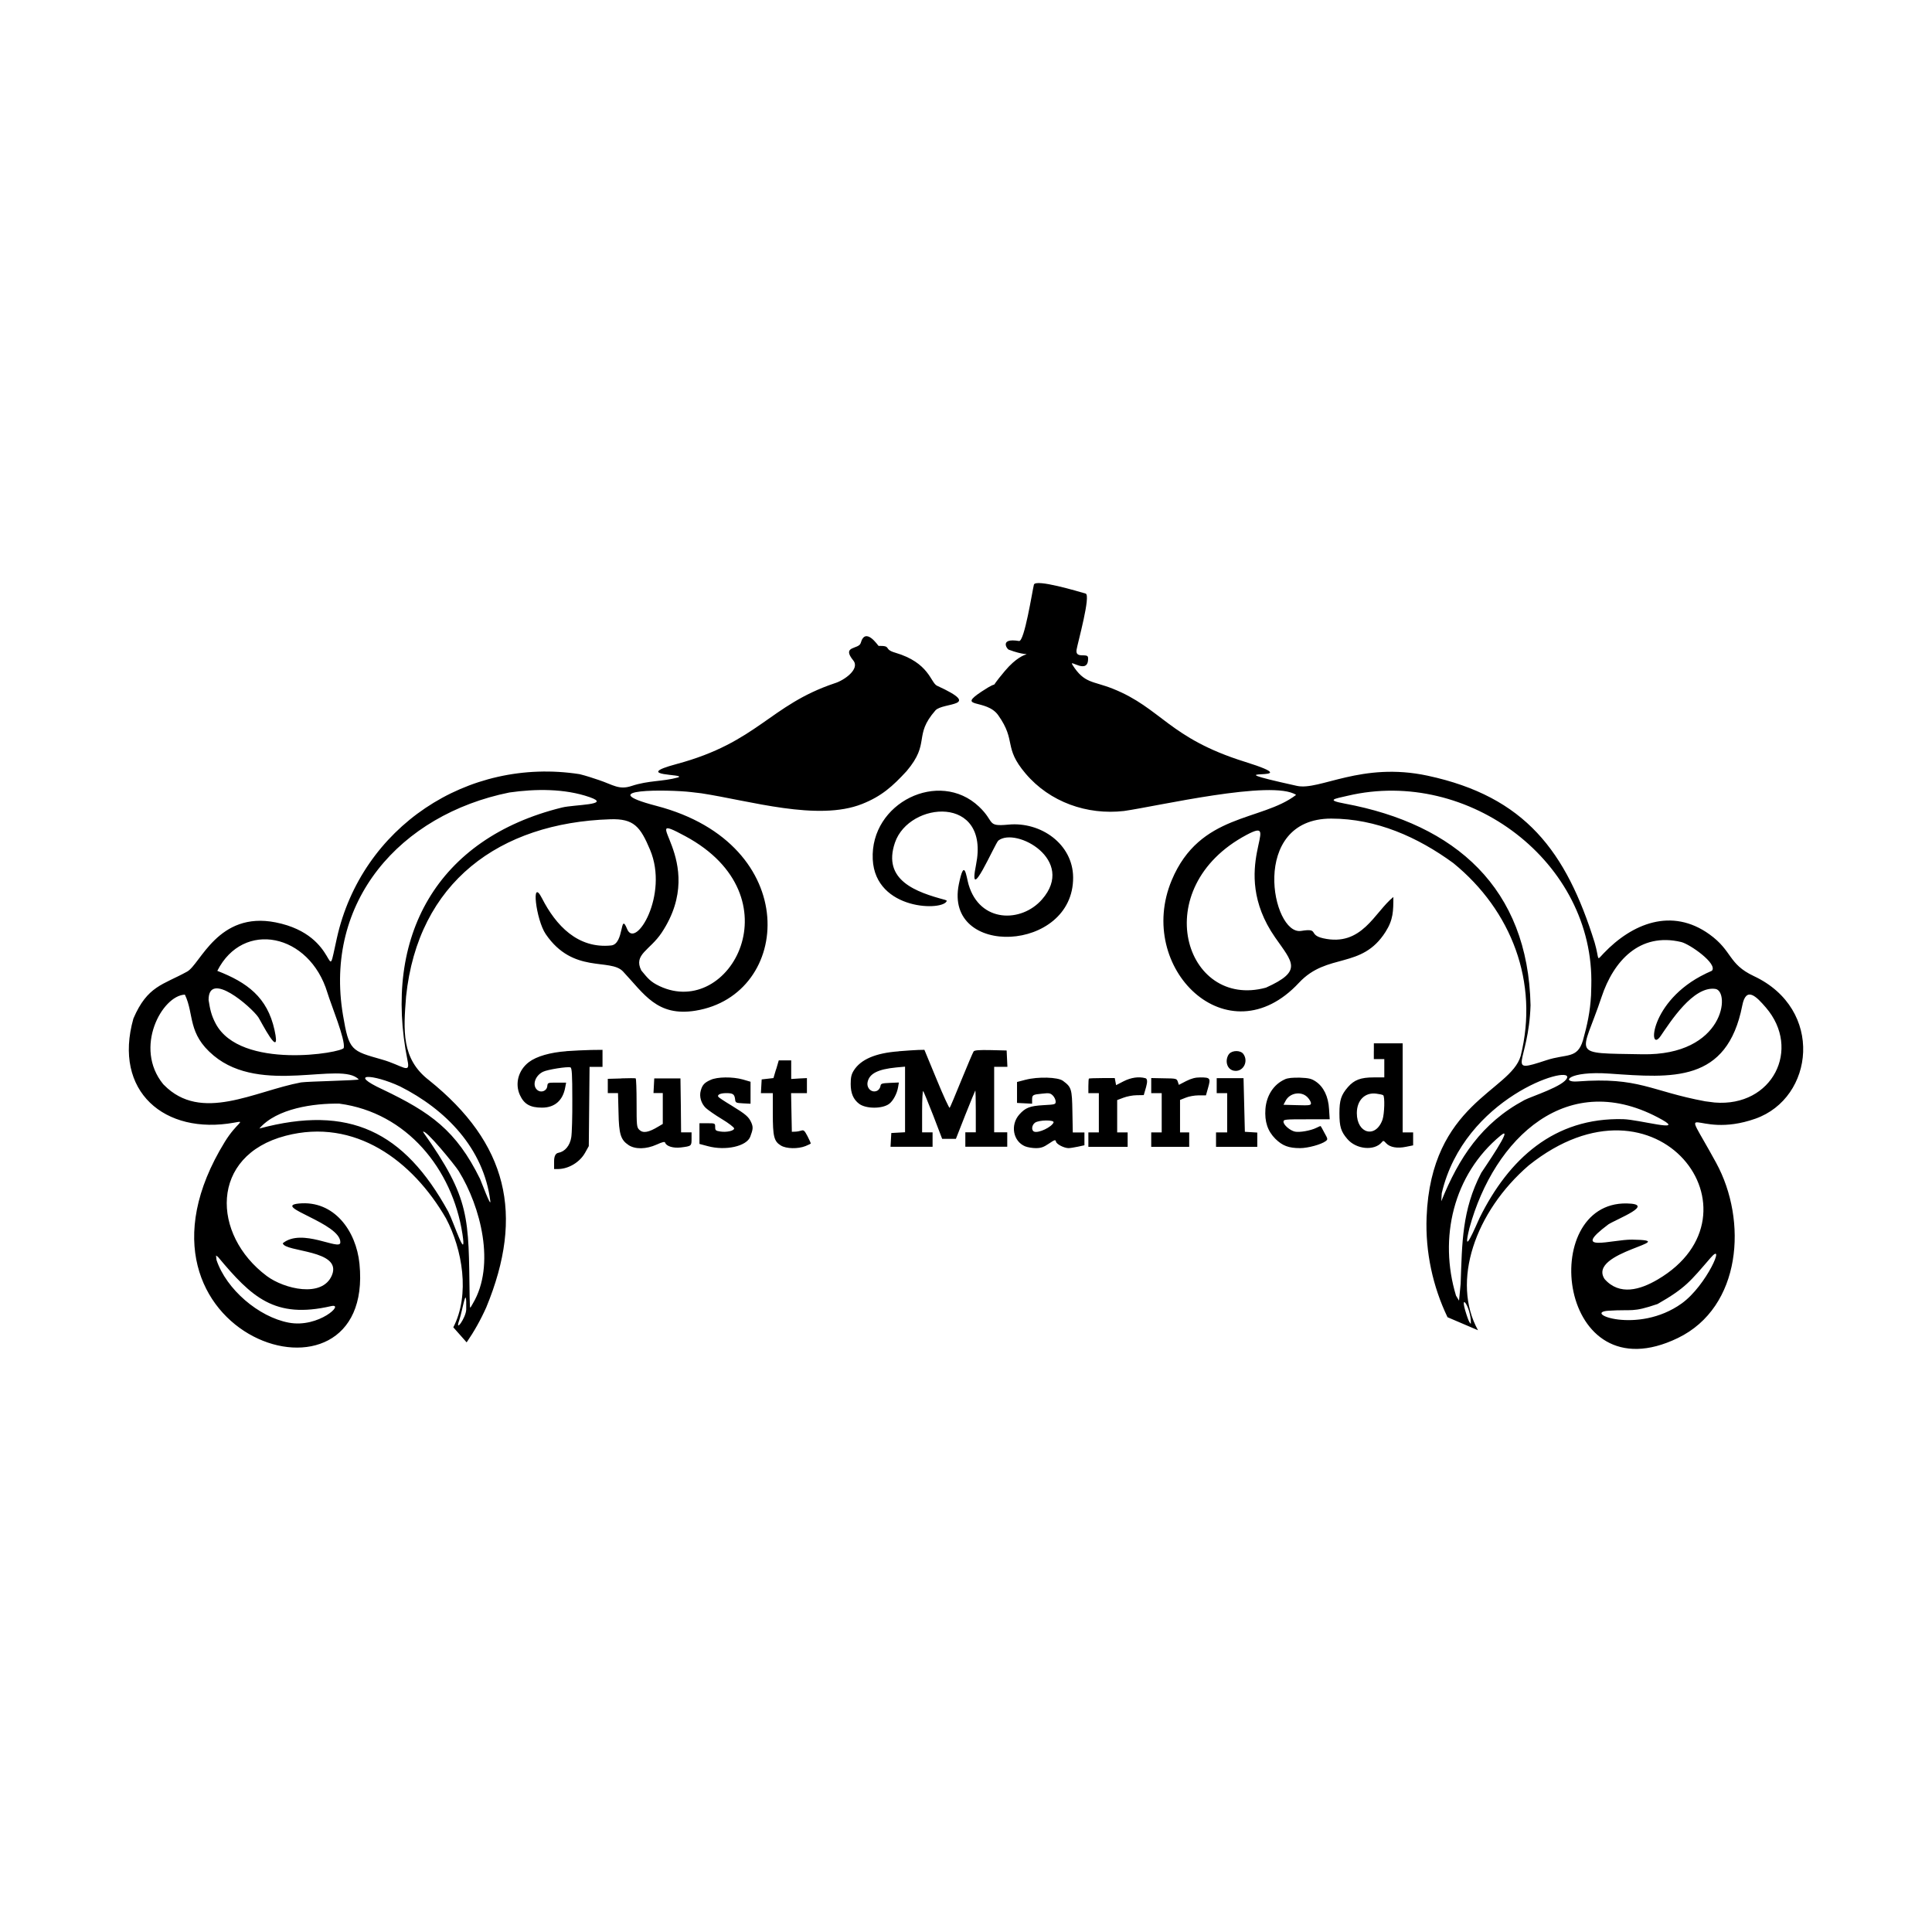 <svg width="1500" height="1500" viewBox="0 0 1500 1500" xmlns="http://www.w3.org/2000/svg">
  <!-- Original SVG transformed and centered -->
  <svg x="100.0" y="452.675" width="1300" height="594.649" viewBox="0 0 526.1 240.65">
        <path class="cls-1" d="M370.25,161.46c.66.66,1.19,1.56,1.19,1.97,0,.66-.37.74-4.32.62l-4.32-.12.66-1.23c1.28-2.51,4.85-3.13,6.79-1.23h0ZM363.22,155.95c-3.5,1.56-5.76,5.06-6.09,9.3-.29,3.99.7,6.95,3.13,9.38,2.22,2.18,4.16,2.92,7.78,2.92,2.43,0,6.67-1.15,8.06-2.22.66-.53.66-.66-.41-2.55-.58-1.11-1.11-2.06-1.19-2.14-.04-.08-.66.16-1.36.53-1.69.86-5.31,1.52-6.75,1.19-1.52-.33-3.58-2.1-3.58-3.09,0-.74.37-.78,7.24-.78h7.28l-.21-3.21c-.21-3.95-1.73-7.04-4.2-8.68-1.36-.91-2.18-1.07-4.94-1.19-2.35-.04-3.79.08-4.77.53ZM341.82,157.88v2.39h3.29v12.34h-3.5v4.53h12.96v-4.48l-1.93-.12-1.97-.12-.21-8.43-.21-8.43h-8.43v2.35h0ZM321.25,157.88v2.39h3.29v12.34h-3.29v4.53h11.93v-4.53h-2.88v-10.2l1.77-.7c.95-.41,2.76-.74,4.07-.74h2.3l.7-2.47c.82-2.92.66-3.17-2.51-3.17-1.52,0-2.76.33-4.4,1.15l-2.3,1.19-.33-.99c-.33-.99-.53-1.03-4.36-1.07l-3.99-.08v2.35h0ZM301.66,155.7c-.08.08-.16,1.15-.16,2.39v2.18h3.29v12.34h-3.29v4.53h12.34v-4.53h-3.29v-10.16l1.97-.74c1.07-.41,2.92-.78,4.16-.78l2.22-.04.74-2.55q.7-2.51-.21-2.76c-2.1-.58-4.53-.21-6.83.95l-2.39,1.23-.21-1.11-.21-1.11h-3.99c-2.18,0-4.07.08-4.16.16ZM290.56,169.49c-.58,1.44-4.69,3.42-6.09,2.88-.95-.37-.78-2.06.25-2.8,1.23-.91,6.17-.95,5.84-.08ZM281.75,156.07l-2.67.7v6.58l2.39.12,2.35.12v-1.23c0-1.52.16-1.65,3.21-1.93,2.14-.25,2.55-.16,3.33.62.45.45.86,1.32.86,1.85,0,.91-.12.95-3.83,1.15-4.28.25-5.68.78-7.61,2.96-2.88,3.29-1.93,8.39,1.81,9.96.78.33,2.3.58,3.41.58,1.6,0,2.43-.29,4.07-1.4,1.89-1.28,2.1-1.32,2.26-.62.21.82,2.55,2.02,3.95,2.02.45,0,1.77-.21,2.92-.45l2.06-.45v-4.03h-3.66l-.12-6.54c-.12-7.16-.29-7.69-2.96-9.67-1.56-1.19-7.94-1.36-11.77-.33ZM182.8,156.11c-1.93.86-2.59,1.56-3.09,3.37-.53,1.85.12,4.03,1.56,5.43.66.62,2.92,2.22,5.06,3.5,2.14,1.28,3.87,2.63,3.87,2.96,0,.74-2.39,1.28-4.4.95-1.4-.21-1.56-.37-1.56-1.4,0-1.19-.04-1.19-2.47-1.19h-2.47v6.5l2.63.7c5.6,1.52,12.18.04,13.33-2.96.86-2.3.95-2.96.37-4.36-.82-1.89-1.73-2.67-6.3-5.47-2.14-1.28-3.99-2.51-4.11-2.72-.41-.66.7-1.15,2.51-1.15,2.1,0,2.55.33,2.76,1.85.12,1.19.21,1.23,2.51,1.36l2.35.12v-6.91l-2.39-.7c-3.25-.91-8.06-.86-10.16.12h0ZM154.74,155.66l-4.24.12v4.48h3.21l.16,6.05c.12,6.91.7,8.64,3.17,10.29,2.06,1.36,5.51,1.32,8.8-.16,1.81-.82,2.55-.99,2.67-.62.37,1.15,2.59,1.81,4.94,1.52,3.33-.41,3.37-.45,3.37-2.72v-2.02h-3.29l-.08-8.48-.12-8.48h-8.23l-.12,2.3-.12,2.3h2.92v9.71l-1.32.78c-3.17,1.93-4.9,2.22-6.09,1.03-.78-.78-.82-1.36-.82-8.39,0-4.2-.12-7.65-.29-7.74-.21-.08-2.22-.08-4.53,0ZM203.37,152.78l-.82,2.76-1.85.21-1.85.21-.12,2.14-.12,2.18h3.74v6.38c0,7.28.37,8.76,2.55,10.08,1.69,1.03,5.35,1.11,7.74.16.91-.37,1.65-.74,1.65-.82,0-.12-.45-1.11-1.03-2.26-.95-1.81-1.19-2.02-1.97-1.77-.49.16-1.36.33-1.93.33l-1.03.04-.12-6.09-.12-6.05h4.98v-4.73l-2.47.12-2.47.16v-5.84h-3.91l-.82,2.8ZM345.73,147.93c-.45.49-.78,1.48-.78,2.26,0,1.81,1.15,3.09,2.84,3.09,2.55,0,3.99-3.09,2.43-5.27-.82-1.23-3.42-1.28-4.49-.08ZM241.88,147.14c-7.28.53-11.93,2.55-14.11,6.05-.74,1.19-.95,2.14-.95,4.2,0,2.92.82,4.85,2.67,6.25,2.18,1.6,7.28,1.6,9.42,0,1.23-.91,2.47-3.21,2.8-5.23l.25-1.48-2.84.12c-2.59.12-2.84.21-2.96,1.07-.08.49-.49,1.11-.95,1.36-1.73.91-3.58-.78-3.04-2.84.62-2.55,3.25-3.87,8.97-4.44l2.76-.25v20.61l-2.14.12-2.18.12-.12,2.14-.12,2.18h13.21v-4.53h-3.29v-6.67c0-3.66.16-6.5.33-6.3.21.25,1.6,3.7,3.17,7.69l2.8,7.32h4.32l2.96-7.53c1.65-4.11,3.05-7.57,3.13-7.65.08-.08.16,2.8.16,6.46v6.67h-3.29v4.53h13.17v-4.53h-4.11v-20.57h4.16l-.12-2.59-.12-2.55-4.98-.12c-3.66-.08-5.1.04-5.39.41-.21.29-1.93,4.32-3.83,8.97-1.89,4.65-3.54,8.6-3.7,8.76-.16.16-2.02-3.87-4.11-8.97l-3.83-9.26-1.89.04c-1.03.04-3.83.21-6.17.41h0ZM137.5,147.1c-5.06.37-9.38,1.6-11.77,3.41-3.33,2.51-4.48,6.79-2.84,10.37,1.32,2.88,3.25,3.95,6.95,3.95,3.95,0,6.54-2.22,7.28-6.34l.29-1.52h-2.88c-2.88,0-2.92,0-3.04,1.11-.16,1.56-2.02,2.22-3.21,1.15-1.6-1.44-.62-4.48,1.89-5.68,1.44-.7,7.73-1.69,8.6-1.36.45.16.58,2.26.58,10,.04,5.39-.12,10.78-.33,11.97-.41,2.59-1.97,4.48-4.03,4.86q-1.36.25-1.36,2.67v2.43h1.36c3.29-.08,6.75-2.18,8.39-5.14l1.15-2.06.12-12.47.12-12.43h4.07v-5.35l-3.58.04c-2.02.04-5.51.21-7.78.37ZM394.12,160.93c.58.33.41,5.92-.21,7.69-2.14,5.97-8.06,4.4-8.06-2.06,0-4.03,2.51-6.58,6.09-6.13.99.12,1.97.33,2.18.49h0ZM391.19,147.1v2.47h3.29v5.76h-3.37c-4.03,0-6.09.78-8.06,3.04-2.14,2.47-2.67,4.11-2.67,8.27s.49,5.72,2.47,8.02c2.76,3.29,8.48,3.83,10.82,1.07.45-.62.62-.58,1.4.29,1.19,1.28,3.46,1.69,6.25,1.11l2.22-.45v-4.07h-3.29v-27.98h-9.05v2.47ZM256.49,99.55c-9.03-2.41-19.81-6.11-15.77-17.97,4.46-13.07,29.91-15.14,25.49,6.9-2.73,13.59,5.99-6.79,7.02-7.58,5.57-4.3,24.51,6.14,13.71,18.5-6.47,7.41-19.54,7.42-23.07-4.64-.76-2.59-1.31-8.78-3.07-.12-4.72,23.22,36.08,21.49,35.91-2.17-.08-10.49-10.18-17.53-20.29-16.57-7.1.67-4.12-.77-9.3-5.66-12.51-11.82-34.23-1.22-33.37,16.57.79,16.23,22.52,16.31,23.28,12.99l-.55-.25ZM103.84,231.59c1.14-3.44,2.33-11.95,2.18-3.35-.05,2.58-3.73,7.67-2.18,3.35ZM28.02,211.73c10.57,12.65,17.78,19.55,35.51,15.47,4.57-1.05-3.84,6.98-13.3,5.18-9.44-1.79-19.58-10.46-22.67-19.67l-.16-1.42.62.43ZM107.09,224.41c-.38-25.09.39-30.75-14.64-51.96.63-1.12,10.12,10.54,11.23,12.34,6.88,11.16,11.61,29.5,4.44,41.55-1.13,1.89-.86,2.16-1.03-1.93ZM66.2,163.58c21.16,2.82,35.47,20.57,38.62,40.89,1.46,9.43-2.68-3.55-4.44-6.94-13.89-25.3-31.19-33.68-59.36-26.14,5.47-6.36,17.18-7.95,25.18-7.82ZM79.75,159.11c-11.25-5.22-3.05-4.92,5.47-.95,14.36,7.22,26.32,19.47,28.37,36.05.28,2.25-3.02-6.57-3.21-6.96-7.53-15.3-15.6-20.95-30.62-28.14ZM10.81,157.46c-9.37-11.48-.33-27.89,6.81-28.14,3.01,6.27.73,12.21,9.04,19.15,15.01,12.53,40.1,1.64,45.58,7.49-.18.33-15.87.61-18.12.94-14.67,2.74-31.36,12.75-43.09.78l-.22-.22ZM25.07,131.01c-.05-9.49,13.32,2.1,15.61,5.39.7,1,7.34,14.22,5.11,4.06-2.27-10.37-8.65-14.98-17.98-18.61,8.11-16.03,28.96-11.82,34.6,6.89,1.13,3.75,5.71,14.74,5.13,17.32-.34,1.53-32.46,7.06-40.25-7.65-1.41-2.67-1.76-4.52-2.22-7.4ZM161.01,121.69c-2.51-5.03,2.73-6.26,6.43-11.85,15.27-23.03-9.1-39.21,7.43-30.3,35.02,18.87,14.05,57.49-8.06,47.13-2.95-1.38-3.76-2.51-5.8-4.97ZM119.57,65.81c8.16-1.17,17.38-1.28,25.25,1.47,7.07,2.47-4.84,2.3-8.7,3.25-39.34,9.68-56.37,40.57-48.54,79.51,1,4.52-1.64,1.49-8.01-.32-9.7-2.76-10.38-2.75-12.27-13.94-6.03-35.73,17.93-63.02,52.27-69.97ZM101.96,233.85l4.19,4.73c2.31-3.34,4.38-7.01,6.17-11.01,12.06-29.19,6.64-51.58-18.01-71.37-8.7-6.68-8.02-15.64-7.19-26.28,3.74-35.9,29.34-54.59,64.17-55.7,7.39-.24,9.43,2.3,12.5,9.61,5.94,14.14-4.58,31.36-7.21,24.89-2.32-5.71-.84,4.72-5.02,5.15-10.53,1.08-17.39-6.32-21.73-14.81-3.54-6.94-1.89,6.77,1.17,11.25,8.6,12.62,20.25,7.44,24.28,11.73,6.63,7.05,10.71,14.26,22.74,12.33,30.45-4.89,33.84-52.3-12.18-64.34-20.97-5.48,3.87-5.18,10.85-4.35l3.21.38c15.22,2.33,36.6,8.88,50.49,3.36,6.15-2.44,9.59-5.55,13.99-10.32,7.64-9.02,2.01-11.01,9.05-19.07,2.31-2.64,15.21-1.04.53-7.76-2.07-.95-2.38-7.25-13.21-10.41-3.78-1.1-.89-2.18-5.18-2.12-.1,0-4.14-6.18-5.59-.93-.58,2.12-6.18.8-2.35,5.51,2.2,2.7-2.88,6.28-5.85,7.17-20.53,6.9-24.09,18.51-49.68,25.38-14.58,3.91,3.56,3.05.46,4.21-4.86,1.34-9.18.89-14.6,2.68-3.95,1.31-5.73-.34-10.24-1.86-2.07-.7-3.94-1.32-6.06-1.85-35.26-5.48-68.55,16.67-76.29,51.54-3.82,17.21,1.65-.82-19.22-4.97-18.11-3.6-23.64,13.15-27.82,15.46-7.61,4.21-12.46,4.44-16.88,14.74-6.5,22.95,9.85,36.67,31.66,32.72,4-.73.89-.2-2.94,6.03-37.6,61.16,47.34,89.04,42.31,38.32-1.03-10.37-7.99-20-19.02-18.94-8.87.86,13.35,6.23,13,12.29-.15,2.64-12.08-4.75-18.08.2.58,2.82,18.77,1.99,15.45,10.03-2.99,7.25-15.03,4.32-20.46.27-17.39-12.98-18-37.84,5.92-44.08,21.76-5.68,39.89,7.81,50.39,25.98,5.13,9.71,7.61,23.94,2.28,34.21ZM420.25,229.68c-2.46-7.59,1.6-2.17,1.43,3.07-.63-.41-1.16-2.29-1.43-3.07ZM480.34,226.53c8.76-5.01,10.27-7.11,16.6-14.44,5.03-5.83-1.14,8.62-9.04,14.28-13.8,9.87-31.42,2.82-22.99,2.27,7.81-.5,7.35.64,15.43-2.11ZM417,223.86c-5.45-17.99-.89-37.99,14.05-50.28,4.62-3.8-5.67,11-6.12,11.75-6.07,11.71-6,21.99-6.46,34.82l-.51,5.32-.97-1.61ZM424.43,199.45c-1.15,2.48-5.7,13.41-3.19,3.17,7.71-28.19,30.97-50.63,60.53-33.99,7.23,4.07-7.24-.05-12.25-.18-21.69-.57-35.95,12.54-45.09,31ZM412.53,191.72c7.02-30.07,40.55-40.38,39.4-36.33-.75,2.63-11.27,5.91-13.43,7.06-13.46,7.21-20.6,18.15-26.12,31.8l.15-2.54ZM495.31,162.84c-17.31-3.21-20.66-7.71-40.14-6.24-5.32.4-2.98-3.38,10.12-2.46,19.68,1.37,36.89,2.98,41.67-21.41,1.21-6.18,4.46-2.79,7.41.64,11.23,13.05,2.08,31.34-16.09,29.85l-2.97-.38ZM495.43,122.74c-17.79,8.56-18.12,25.41-14.12,19.58,2.98-4.34,10.2-15.78,17.18-14.8,4.75.67,2.98,21.02-22.96,20.54-23.3-.43-19.01.8-12.79-17.98,3.75-11.31,11.95-20.4,25.02-17.29,2.73.65,11.59,6.89,9.65,9.03l-1.98.91ZM357.29,127.13c-25.48,6.92-37.43-31.36-6.05-48.02,11.84-6.29-6.27,10.39,8.94,32.24,5.53,7.93,8.76,10.54-2.89,15.78ZM456.88,143.75c-1.79,5.84-5.05,4.07-11.48,6.18-13.32,4.4-5.54,1.1-4.97-17.27-.77-36.78-23.6-56.9-58.36-63.36-6.15-1.14-3.18-1.51.93-2.47,38.05-8.94,77.59,20.92,76.52,59.76l-.08,2.95c-.31,5.31-1.16,9.14-2.56,14.23ZM414.35,230.68l9.57,4.09c-8.44-15.28-.98-37.18,15.94-51.79,40.64-32.49,75.5,15.31,40.52,35.85-5.46,3.21-11.97,5.18-16.68-.14-5.68-8.61,25.26-12.14,8.68-12.39-6.29-.1-19.73,4.35-7.47-4.81,2.87-1.79,14.97-6.38,5.77-6.56-28.19-.55-21.82,60.61,16.05,42.28,20.01-9.69,21.94-36.87,12.02-55.04-12.18-22.31-7.21-6.97,12.33-13.87,18.49-6.53,21.68-34.41-.48-44.8-8.15-3.83-6.64-7.87-13.96-13.13-11.86-8.52-24.31-3.39-33.23,5.96-2.46,2.58-1.23,2.14-2.84-3.38-8.94-28.6-21.76-45.83-52.48-52.42-20.79-4.46-33.95,4.77-41.06,3.2-30.95-6.84,6.68-.37-16.42-7.59-23.8-7.43-26.17-16.83-41.39-22.92-6.33-2.53-8.98-1.57-12.73-7.54-1.27-2.01,5.21,3.49,4.91-2.24-.09-1.66-4.13.54-3.6-2.55.38-2.18,4.54-17.1,2.84-17.58-2.17-.62-15.79-4.73-16.26-2.79-.54,2.24-2.99,17.97-4.67,17.69-6.2-1.03-3.8,2.5-3.27,2.71,9.26,3.46,5.9-1.72-1.18,6.71-6.28,7.47-.21,1.77-7.27,6.44-8.15,5.39,1.45,2.19,5.17,7.44,5.87,8.27,1.5,9.97,8.61,18.35,7.61,8.98,19.34,13.09,30.92,11.76,10.45-1.48,46.66-9.96,54.08-5.06-10.91,8.39-30.23,5.68-39.08,26.8-11.56,27.61,17.64,56.23,39.97,32.24,8.95-9.61,19.66-4.1,27.21-16,2.46-3.87,2.45-6.58,2.46-10.96-5.94,4.78-9.86,15.75-22.08,12.97-4.84-1.1-1.04-3.25-6.91-2.31-9.2,1.47-16.38-35.28,9.45-35.29,14.14,0,27.17,5.78,38.39,13.99,18.29,14.91,26.92,37.45,21.15,60.59-3.16,11.09-28.18,14.85-29.56,50.66-.42,10.95,1.97,21.85,6.58,31.44Z"/> 
  </svg>
</svg>